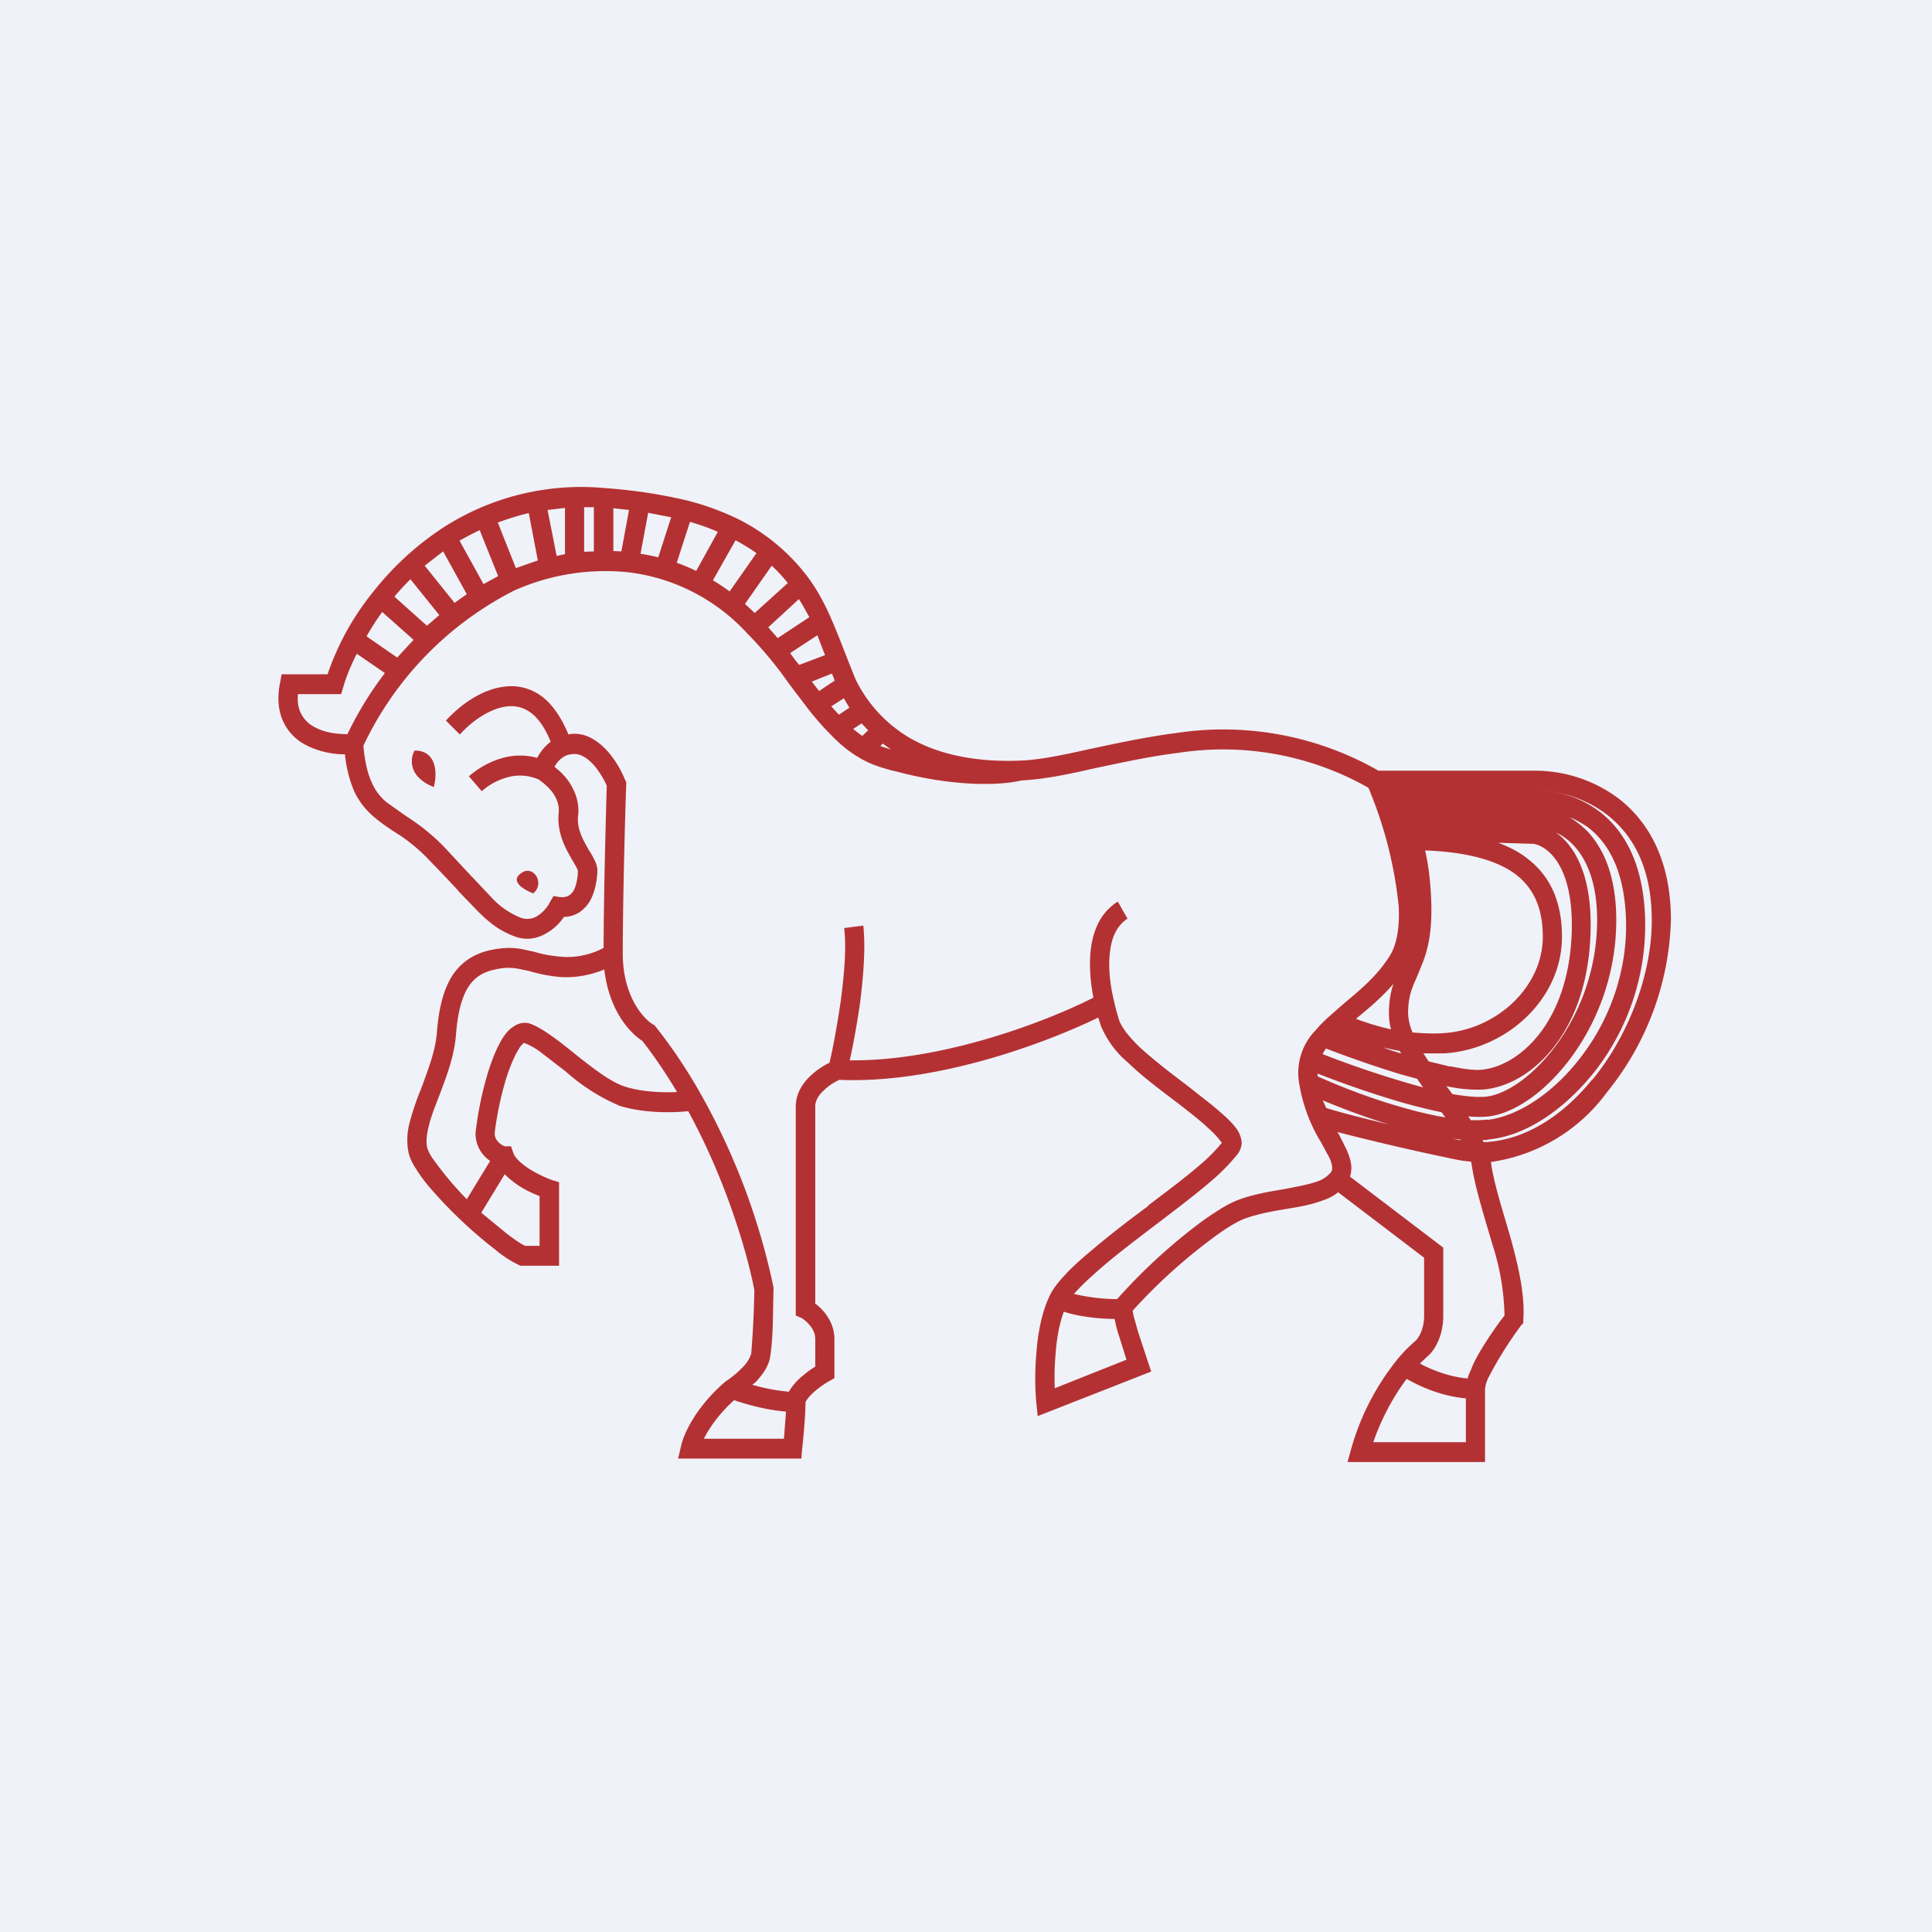 <?xml version="1.0" encoding="UTF-8"?>
<!-- generated by Finnhub -->
<svg viewBox="0 0 55.5 55.5" xmlns="http://www.w3.org/2000/svg">
<path d="M 0,0 H 55.5 V 55.5 H 0 Z" fill="rgb(239, 242, 248)"/>
<path d="M 16.78,15.835 V 14.57 H 17.06 V 15.84 L 16.79,15.85 Z M 17.62,15.84 V 14.6 L 18.07,14.65 L 17.85,15.84 L 17.62,15.83 Z M 18.4,15.91 L 18.62,14.73 L 19.28,14.86 L 18.91,16.01 A 6,6 0 0,0 18.41,15.91 Z M 19.44,16.17 L 19.82,14.99 C 20.12,15.08 20.38,15.17 20.62,15.28 L 20,16.4 A 5.56,5.56 0 0,0 19.45,16.17 Z M 20.48,16.67 L 21.13,15.52 C 21.35,15.64 21.55,15.76 21.73,15.89 L 20.96,16.99 A 6.09,6.09 0 0,0 20.48,16.67 Z M 21.4,17.35 L 22.17,16.25 C 22.34,16.41 22.49,16.57 22.63,16.75 L 21.68,17.61 A 7.86,7.86 0 0,0 21.4,17.35 Z M 22.07,18.02 L 22.95,17.21 C 23.06,17.38 23.15,17.55 23.25,17.73 L 22.34,18.33 L 22.07,18.02 Z M 22.7,18.76 L 23.48,18.25 L 23.7,18.82 L 22.96,19.1 C 22.87,19 22.78,18.88 22.7,18.76 Z M 23.32,19.58 L 23.9,19.35 L 23.98,19.55 L 23.53,19.85 A 32,32 0 0,1 23.32,19.58 Z M 23.88,20.29 L 24.24,20.06 L 24.4,20.33 L 24.1,20.53 A 8.14,8.14 0 0,1 23.88,20.29 Z M 24.51,20.94 L 24.75,20.78 L 24.94,20.98 L 24.77,21.14 A 3.37,3.37 0 0,1 24.51,20.94 Z M 25.29,21.43 L 25.36,21.36 L 25.59,21.53 A 11.73,11.73 0 0,1 25.29,21.43 Z M 25.74,22.16 C 27.5,22.63 28.82,22.55 29.34,22.42 C 29.97,22.39 30.66,22.25 31.4,22.08 L 31.54,22.05 C 32.26,21.9 33.02,21.73 33.83,21.63 A 8.46,8.46 0 0,1 39.31,22.63 A 11.83,11.83 0 0,1 40.18,26.04 C 40.21,26.63 40.13,27.11 39.94,27.43 C 39.6,27.99 39.13,28.39 38.65,28.79 L 38.25,29.14 C 38.09,29.28 37.93,29.43 37.8,29.59 A 1.75,1.75 0 0,0 37.33,31.17 A 4.63,4.63 0 0,0 37.94,32.8 L 37.99,32.89 L 38.19,33.26 A 0.8,0.8 0 0,1 38.27,33.55 C 38.27,33.6 38.26,33.65 38.21,33.7 A 0.85,0.85 0 0,1 37.84,33.94 C 37.67,34 37.45,34.05 37.2,34.1 L 36.89,34.16 C 36.47,34.23 35.99,34.31 35.57,34.47 C 35.27,34.58 34.92,34.81 34.55,35.07 A 16.19,16.19 0 0,0 32.09,37.32 A 5.6,5.6 0 0,1 30.85,37.17 L 30.98,37.03 C 31.15,36.85 31.36,36.66 31.6,36.45 C 32.08,36.03 32.68,35.58 33.27,35.13 L 33.35,35.07 C 33.9,34.65 34.45,34.23 34.86,33.87 A 5.45,5.45 0 0,0 35.57,33.13 A 0.6,0.6 0 0,0 35.67,32.83 A 0.8,0.8 0 0,0 35.47,32.36 C 35.37,32.23 35.22,32.09 35.07,31.96 C 34.8,31.72 34.45,31.46 34.1,31.18 L 33.94,31.06 C 33.52,30.74 33.11,30.42 32.77,30.11 C 32.43,29.79 32.22,29.51 32.15,29.31 A 6.9,6.9 0 0,1 32,28.75 C 31.88,28.25 31.83,27.75 31.89,27.32 C 31.94,26.89 32.11,26.57 32.39,26.39 L 32.11,25.9 C 31.63,26.2 31.41,26.7 31.34,27.24 C 31.28,27.69 31.32,28.19 31.41,28.66 C 30.05,29.35 27.07,30.49 24.41,30.46 C 24.51,30.02 24.61,29.46 24.7,28.86 C 24.8,28.08 24.87,27.24 24.8,26.59 L 24.25,26.66 C 24.32,27.23 24.25,28.01 24.15,28.77 C 24.05,29.45 23.93,30.1 23.83,30.53 C 23.66,30.61 23.47,30.73 23.3,30.89 C 23.08,31.09 22.86,31.39 22.86,31.79 V 37.79 L 23.02,37.86 C 23.08,37.89 23.18,37.97 23.27,38.08 S 23.42,38.32 23.42,38.47 V 39.26 C 23.28,39.34 23.13,39.46 22.99,39.58 A 1.71,1.71 0 0,0 22.66,39.98 A 5.63,5.63 0 0,1 21.61,39.78 L 21.7,39.71 C 21.87,39.53 22.07,39.28 22.12,39 C 22.16,38.78 22.19,38.4 22.2,38.04 L 22.22,37.04 V 36.98 A 19.4,19.4 0 0,0 20.16,31.48 C 19.78,30.8 19.34,30.13 18.84,29.5 L 18.81,29.46 L 18.76,29.43 C 18.52,29.29 17.89,28.66 17.89,27.39 C 17.89,26.02 17.95,23.58 17.99,22.53 V 22.46 L 17.96,22.41 A 3,3 0 0,0 17.48,21.61 C 17.25,21.35 16.92,21.08 16.51,21.08 C 16.45,21.08 16.39,21.08 16.33,21.1 C 16.13,20.62 15.89,20.27 15.61,20.04 A 1.46,1.46 0 0,0 14.54,19.72 C 13.84,19.78 13.19,20.28 12.81,20.7 L 13.21,21.1 C 13.55,20.72 14.08,20.34 14.59,20.29 C 14.82,20.27 15.05,20.32 15.27,20.49 C 15.46,20.64 15.65,20.89 15.82,21.31 C 15.64,21.44 15.52,21.61 15.43,21.77 A 1.88,1.88 0 0,0 14.35,21.8 C 13.97,21.92 13.65,22.14 13.47,22.3 L 13.84,22.73 C 13.97,22.61 14.21,22.44 14.51,22.35 C 14.81,22.25 15.14,22.25 15.47,22.39 C 15.57,22.46 15.74,22.59 15.87,22.76 C 16,22.94 16.07,23.14 16.05,23.34 C 16,23.82 16.17,24.22 16.33,24.51 L 16.44,24.71 L 16.46,24.74 L 16.54,24.88 A 0.97,0.97 0 0,1 16.6,25.01 C 16.6,25.14 16.58,25.36 16.5,25.54 A 0.43,0.43 0 0,1 16.35,25.72 C 16.29,25.76 16.21,25.78 16.08,25.77 L 15.9,25.74 L 15.8,25.91 C 15.75,26.02 15.63,26.18 15.47,26.29 A 0.54,0.54 0 0,1 14.95,26.36 A 2.3,2.3 0 0,1 14.1,25.76 L 13.57,25.2 L 13.55,25.18 L 12.75,24.32 A 5.9,5.9 0 0,0 11.81,23.54 L 11.56,23.37 L 11.11,23.05 A 1.51,1.51 0 0,1 10.68,22.48 C 10.57,22.24 10.48,21.91 10.44,21.42 A 9.6,9.6 0 0,1 14.78,16.96 A 6.43,6.43 0 0,1 18.05,16.44 A 5.48,5.48 0 0,1 19.97,17.04 A 5.53,5.53 0 0,1 21.47,18.2 A 11.08,11.08 0 0,1 22.65,19.62 L 22.74,19.74 L 23.25,20.41 C 23.45,20.66 23.65,20.89 23.87,21.11 C 24.11,21.36 24.37,21.58 24.66,21.75 C 24.85,21.87 25.06,21.96 25.27,22.03 C 25.43,22.08 25.59,22.13 25.74,22.16 Z M 33.77,21.06 A 8.99,8.99 0 0,1 39.6,22.14 H 44.13 A 4,4 0 0,1 46.55,22.98 C 47.37,23.64 48,24.73 48,26.43 A 8.2,8.2 0 0,1 46.16,31.38 A 5,5 0 0,1 42.83,33.38 L 42.84,33.46 C 42.91,33.91 43.06,34.43 43.23,35 L 43.4,35.58 C 43.61,36.35 43.81,37.18 43.76,37.91 V 38.01 L 43.7,38.07 A 10.9,10.9 0 0,0 42.76,39.57 A 0.97,0.97 0 0,0 42.66,39.9 V 42 H 38.71 L 38.81,41.64 A 7.2,7.2 0 0,1 40.15,39.04 C 40.3,38.86 40.46,38.69 40.64,38.54 V 38.53 H 40.65 C 40.71,38.48 40.91,38.24 40.91,37.8 V 36.13 L 38.44,34.25 C 38.32,34.35 38.18,34.42 38.04,34.47 A 4.3,4.3 0 0,1 37.3,34.67 L 36.95,34.73 C 36.53,34.8 36.13,34.87 35.75,35.01 C 35.54,35.09 35.22,35.28 34.86,35.55 A 15.63,15.63 0 0,0 32.54,37.65 V 37.67 L 32.57,37.82 L 32.69,38.25 L 32.98,39.13 L 33.07,39.4 L 29.81,40.68 L 29.77,40.31 A 8.31,8.31 0 0,1 29.77,38.89 C 29.81,38.33 29.92,37.69 30.17,37.19 C 30.26,37.01 30.41,36.82 30.59,36.63 C 30.77,36.43 30.99,36.23 31.25,36.01 C 31.75,35.58 32.35,35.11 32.95,34.67 L 33.01,34.61 C 33.58,34.18 34.11,33.78 34.51,33.43 A 4.94,4.94 0 0,0 35.1,32.83 A 2.64,2.64 0 0,0 34.7,32.4 C 34.46,32.17 34.13,31.92 33.77,31.64 L 33.61,31.52 C 33.2,31.21 32.76,30.87 32.41,30.53 A 2.77,2.77 0 0,1 31.63,29.48 A 7.74,7.74 0 0,1 31.55,29.23 C 30.05,29.96 26.91,31.14 24.11,31.02 C 23.98,31.08 23.81,31.18 23.67,31.32 C 23.5,31.47 23.42,31.63 23.42,31.78 V 37.45 C 23.51,37.51 23.61,37.61 23.7,37.72 C 23.84,37.9 23.97,38.15 23.97,38.47 V 39.59 L 23.83,39.67 C 23.7,39.74 23.51,39.87 23.36,40.01 C 23.28,40.08 23.22,40.15 23.18,40.21 A 0.25,0.25 0 0,0 23.14,40.28 C 23.14,40.6 23.08,41.33 23.04,41.65 L 23.02,41.9 H 19.48 L 19.56,41.56 C 19.63,41.2 20,40.4 20.85,39.68 L 20.86,39.67 L 20.88,39.66 C 20.98,39.59 21.16,39.46 21.31,39.3 A 0.96,0.96 0 0,0 21.58,38.89 A 28.35,28.35 0 0,0 21.67,37.06 C 21.48,36.06 20.89,33.97 19.77,31.92 C 19.31,31.97 18.5,31.98 17.81,31.77 A 5.58,5.58 0 0,1 16.24,30.77 L 16.12,30.68 L 15.55,30.24 A 1.96,1.96 0 0,0 15.06,29.96 H 15.05 A 0.62,0.62 0 0,0 14.9,30.14 C 14.78,30.33 14.66,30.62 14.55,30.95 A 9.36,9.36 0 0,0 14.21,32.55 C 14.21,32.68 14.27,32.77 14.35,32.84 A 0.53,0.53 0 0,0 14.5,32.93 H 14.68 L 14.75,33.13 C 14.79,33.25 14.95,33.41 15.19,33.57 C 15.43,33.72 15.69,33.84 15.86,33.9 L 16.06,33.96 V 36.36 H 14.95 A 3.16,3.16 0 0,1 14.23,35.9 A 12.97,12.97 0 0,1 12.3,34.06 A 4.47,4.47 0 0,1 11.94,33.56 C 11.84,33.41 11.76,33.24 11.73,33.08 A 1.9,1.9 0 0,1 11.77,32.24 C 11.84,31.97 11.94,31.67 12.05,31.39 L 12.1,31.27 C 12.3,30.72 12.51,30.19 12.55,29.66 C 12.6,29.02 12.72,28.49 12.96,28.08 C 13.21,27.67 13.58,27.41 14.06,27.3 C 14.51,27.2 14.81,27.22 15.11,27.29 L 15.34,27.34 C 15.54,27.4 15.76,27.45 16.08,27.48 C 16.63,27.54 17.1,27.36 17.34,27.23 C 17.34,25.85 17.4,23.61 17.43,22.57 C 17.36,22.41 17.23,22.18 17.07,21.99 C 16.88,21.78 16.69,21.66 16.51,21.66 C 16.41,21.66 16.33,21.68 16.27,21.7 A 0.71,0.71 0 0,0 15.93,22.03 C 16.06,22.13 16.19,22.25 16.31,22.41 C 16.49,22.66 16.65,23.01 16.61,23.41 C 16.57,23.71 16.67,23.97 16.81,24.23 L 16.91,24.41 L 16.93,24.44 L 17.02,24.59 L 17.11,24.77 C 17.13,24.83 17.16,24.91 17.16,25 C 17.16,25.16 17.13,25.5 16.99,25.8 A 1,1 0 0,1 16.64,26.21 A 0.86,0.86 0 0,1 16.2,26.34 C 16.1,26.49 15.95,26.65 15.76,26.77 C 15.5,26.94 15.16,27.05 14.76,26.89 C 14.34,26.73 14.06,26.51 13.72,26.17 L 13.17,25.6 L 13.15,25.57 A 49.4,49.4 0 0,0 12.35,24.73 C 12.05,24.41 11.77,24.19 11.51,24.01 L 11.29,23.87 C 11.11,23.75 10.92,23.62 10.77,23.49 C 10.53,23.29 10.33,23.06 10.17,22.72 A 3.64,3.64 0 0,1 9.91,21.67 C 9.54,21.67 9.09,21.58 8.71,21.36 A 1.43,1.43 0 0,1 8.12,20.69 C 7.99,20.39 7.96,20.02 8.05,19.59 L 8.09,19.37 H 9.41 A 7.68,7.68 0 0,1 10.73,16.99 A 8.43,8.43 0 0,1 12.68,15.19 A 7.31,7.31 0 0,1 17.36,14.02 A 14.95,14.95 0 0,1 19.71,14.37 A 7.8,7.8 0 0,1 21.14,14.88 A 5.7,5.7 0 0,1 23.23,16.61 C 23.49,16.97 23.69,17.35 23.85,17.71 C 24,18.05 24.13,18.38 24.25,18.69 A 59.28,59.28 0 0,0 24.58,19.52 A 3.97,3.97 0 0,0 26.12,21.19 C 26.94,21.67 28.02,21.9 29.3,21.85 C 29.87,21.83 30.53,21.69 31.29,21.52 L 31.43,21.49 C 32.14,21.34 32.93,21.17 33.77,21.06 Z M 45.74,31.01 C 44.88,32.07 43.78,32.77 42.62,32.81 A 3.35,3.35 0 0,0 42.59,32.75 C 42.66,32.75 42.72,32.75 42.78,32.73 C 43.84,32.63 44.98,31.85 45.85,30.73 A 6.84,6.84 0 0,0 47.26,26.43 C 47.22,24.77 46.63,23.83 45.93,23.3 A 3.07,3.07 0 0,0 44.13,22.7 C 44.69,22.7 45.52,22.89 46.21,23.44 C 46.88,23.98 47.45,24.89 47.45,26.44 C 47.45,27.98 46.79,29.74 45.75,31.01 Z M 41.96,32.76 L 41.94,32.73 L 41.72,32.71 L 41.89,32.74 L 41.96,32.76 Z M 42.73,32.16 C 42.58,32.18 42.42,32.18 42.25,32.18 A 11.3,11.3 0 0,0 42.18,32.07 C 42.4,32.09 42.61,32.09 42.78,32.07 C 43.58,31.96 44.49,31.28 45.19,30.3 C 45.9,29.31 46.43,27.96 46.43,26.43 C 46.43,25.2 46.08,24.39 45.6,23.88 C 45.43,23.71 45.26,23.58 45.09,23.48 C 45.26,23.54 45.43,23.64 45.61,23.76 C 46.15,24.17 46.67,24.94 46.71,26.44 C 46.75,27.94 46.21,29.34 45.41,30.37 C 44.61,31.42 43.59,32.07 42.73,32.17 Z M 41.52,32.1 L 41.41,31.95 C 41.01,31.87 40.59,31.76 40.17,31.64 A 29.6,29.6 0 0,1 37.85,30.84 V 30.92 C 38.38,31.16 39.2,31.49 40.07,31.75 C 40.57,31.9 41.05,32.02 41.52,32.1 Z M 42.72,31.5 C 42.48,31.53 42.14,31.5 41.72,31.43 L 41.65,31.33 L 41.55,31.2 A 4,4 0 0,0 42.59,31.3 C 43.96,31.2 45.6,29.69 45.69,26.82 C 45.75,25.18 45.25,24.3 44.69,23.91 C 44.86,23.99 45.04,24.11 45.2,24.28 C 45.56,24.66 45.88,25.32 45.88,26.43 A 6.1,6.1 0 0,1 44.75,29.96 C 44.09,30.88 43.3,31.42 42.72,31.5 Z M 40.88,31.24 L 40.71,30.99 L 40.27,30.87 C 39.47,30.63 38.66,30.34 38.09,30.12 L 37.99,30.28 A 29.1,29.1 0 0,0 40.89,31.24 Z M 41.66,30.64 L 41.04,30.49 L 40.89,30.26 H 41.48 C 43.25,30.16 44.87,28.72 44.87,26.91 C 44.87,26.04 44.62,25.25 43.91,24.69 C 43.67,24.49 43.38,24.34 43.04,24.21 L 44.03,24.24 C 44.32,24.26 45.22,24.7 45.15,26.81 C 45.05,29.46 43.57,30.65 42.55,30.73 C 42.35,30.75 42.05,30.71 41.66,30.63 Z M 40.25,30.26 A 4.58,4.58 0 0,1 40.21,30.19 A 7.15,7.15 0 0,1 39.74,30.09 C 39.9,30.16 40.08,30.21 40.24,30.26 Z M 41.45,29.68 C 41.15,29.7 40.85,29.68 40.58,29.66 A 1.5,1.5 0 0,1 40.45,29.11 C 40.45,28.63 40.56,28.38 40.71,28.05 L 40.81,27.8 C 41.02,27.31 41.19,26.7 41.09,25.46 A 7.18,7.18 0 0,0 40.94,24.43 C 42.24,24.48 43.07,24.75 43.57,25.14 C 44.1,25.56 44.32,26.16 44.32,26.91 C 44.32,28.35 42.99,29.59 41.45,29.68 Z M 39.9,29.11 C 39.9,28.76 39.95,28.49 40.03,28.26 C 39.69,28.66 39.3,28.98 38.96,29.26 V 29.27 C 39.22,29.37 39.56,29.48 39.96,29.57 A 1.8,1.8 0 0,1 39.9,29.11 Z M 38.1,31.83 A 4.23,4.23 0 0,1 38,31.61 C 38.53,31.83 39.2,32.09 39.9,32.3 C 38.93,32.07 38.35,31.91 38.1,31.83 Z M 41.78,33.3 A 71.04,71.04 0 0,1 38.42,32.52 L 38.47,32.6 L 38.68,33.02 C 38.75,33.18 38.81,33.35 38.82,33.52 C 38.82,33.62 38.81,33.72 38.78,33.8 L 41.46,35.84 V 37.8 C 41.46,38.41 41.19,38.82 40.99,38.98 L 40.79,39.17 C 41.12,39.35 41.62,39.55 42.16,39.6 C 42.18,39.51 42.22,39.43 42.26,39.34 C 42.33,39.15 42.44,38.95 42.56,38.75 C 42.78,38.39 43.03,38.03 43.22,37.79 A 7.1,7.1 0 0,0 42.87,35.74 L 42.71,35.2 C 42.54,34.62 42.37,34.04 42.29,33.54 L 42.26,33.37 A 3.62,3.62 0 0,1 41.78,33.3 Z M 39.45,41.43 C 39.62,40.93 39.94,40.23 40.41,39.61 C 40.79,39.83 41.41,40.11 42.11,40.17 V 41.43 H 39.45 Z M 32.52,37.69 V 37.68 Z M 18.45,29.9 C 18.82,30.37 19.15,30.87 19.45,31.37 C 19.03,31.39 18.45,31.37 17.97,31.22 C 17.57,31.1 17.08,30.72 16.57,30.32 L 16.46,30.23 C 16.26,30.07 16.05,29.9 15.86,29.77 C 15.64,29.61 15.41,29.47 15.21,29.4 A 0.54,0.54 0 0,0 14.74,29.5 C 14.62,29.57 14.52,29.7 14.44,29.82 C 14.28,30.08 14.14,30.42 14.03,30.77 A 9.93,9.93 0 0,0 13.66,32.55 A 0.95,0.95 0 0,0 14.08,33.35 L 13.41,34.45 A 9.48,9.48 0 0,1 12.41,33.25 A 1.07,1.07 0 0,1 12.27,32.96 C 12.24,32.81 12.25,32.62 12.31,32.38 C 12.36,32.15 12.46,31.88 12.57,31.6 L 12.62,31.47 C 12.82,30.94 13.06,30.32 13.1,29.7 C 13.15,29.1 13.26,28.68 13.43,28.39 C 13.6,28.11 13.83,27.94 14.18,27.86 C 14.55,27.77 14.76,27.8 14.99,27.85 L 15.18,27.89 C 15.39,27.95 15.66,28.02 16.02,28.06 C 16.55,28.11 17.02,27.99 17.36,27.85 C 17.49,28.99 18.06,29.65 18.45,29.9 Z M 13.83,34.83 L 14.5,33.73 C 14.62,33.86 14.77,33.97 14.9,34.06 C 15.1,34.19 15.32,34.29 15.5,34.36 V 35.79 H 15.09 C 14.99,35.75 14.81,35.63 14.56,35.44 L 13.83,34.84 Z M 15.07,29.96 Z M 14.51,32.93 Z M 11.06,19.33 A 10.1,10.1 0 0,0 9.98,21.09 C 9.66,21.09 9.28,21.04 8.99,20.86 A 0.87,0.87 0 0,1 8.63,20.46 C 8.57,20.33 8.54,20.16 8.56,19.94 H 9.8 L 9.86,19.74 C 9.94,19.46 10.07,19.13 10.25,18.78 L 11.05,19.33 Z M 11.41,18.89 L 10.53,18.28 C 10.66,18.05 10.81,17.81 10.98,17.58 L 11.88,18.38 L 11.41,18.89 Z M 12.27,17.98 L 11.33,17.14 C 11.47,16.97 11.63,16.8 11.79,16.64 L 12.62,17.67 L 12.27,17.97 Z M 13.06,17.32 L 12.2,16.25 L 12.73,15.84 L 13.41,17.07 A 8.6,8.6 0 0,0 13.06,17.32 Z M 13.89,16.78 L 13.2,15.53 C 13.39,15.43 13.58,15.32 13.78,15.23 L 14.31,16.55 L 13.89,16.78 Z M 14.82,16.32 L 14.3,15.01 C 14.58,14.91 14.88,14.81 15.19,14.74 L 15.45,16.1 L 14.82,16.32 Z M 15.99,15.97 L 15.73,14.65 L 16.23,14.59 V 15.92 L 15.99,15.97 Z M 30.56,37.68 C 30.86,37.78 31.36,37.88 32.02,37.89 A 3.72,3.72 0 0,0 32.16,38.42 L 32.36,39.06 L 30.3,39.88 C 30.29,39.61 30.29,39.28 30.32,38.94 C 30.35,38.5 30.42,38.06 30.56,37.68 Z M 21.08,40.22 C 21.43,40.34 22.03,40.51 22.58,40.55 L 22.52,41.33 H 20.22 C 20.37,41.03 20.64,40.63 21.08,40.23 Z M 11.91,21.56 C 11.78,21.79 11.72,22.31 12.46,22.61 C 12.56,22.26 12.57,21.56 11.91,21.56 Z M 15.31,25.66 C 15.07,25.57 14.65,25.33 14.95,25.1 C 15.31,24.8 15.68,25.38 15.31,25.67 Z" fill="rgb(180, 49, 51)" fill-rule="evenodd"/>
</svg>
